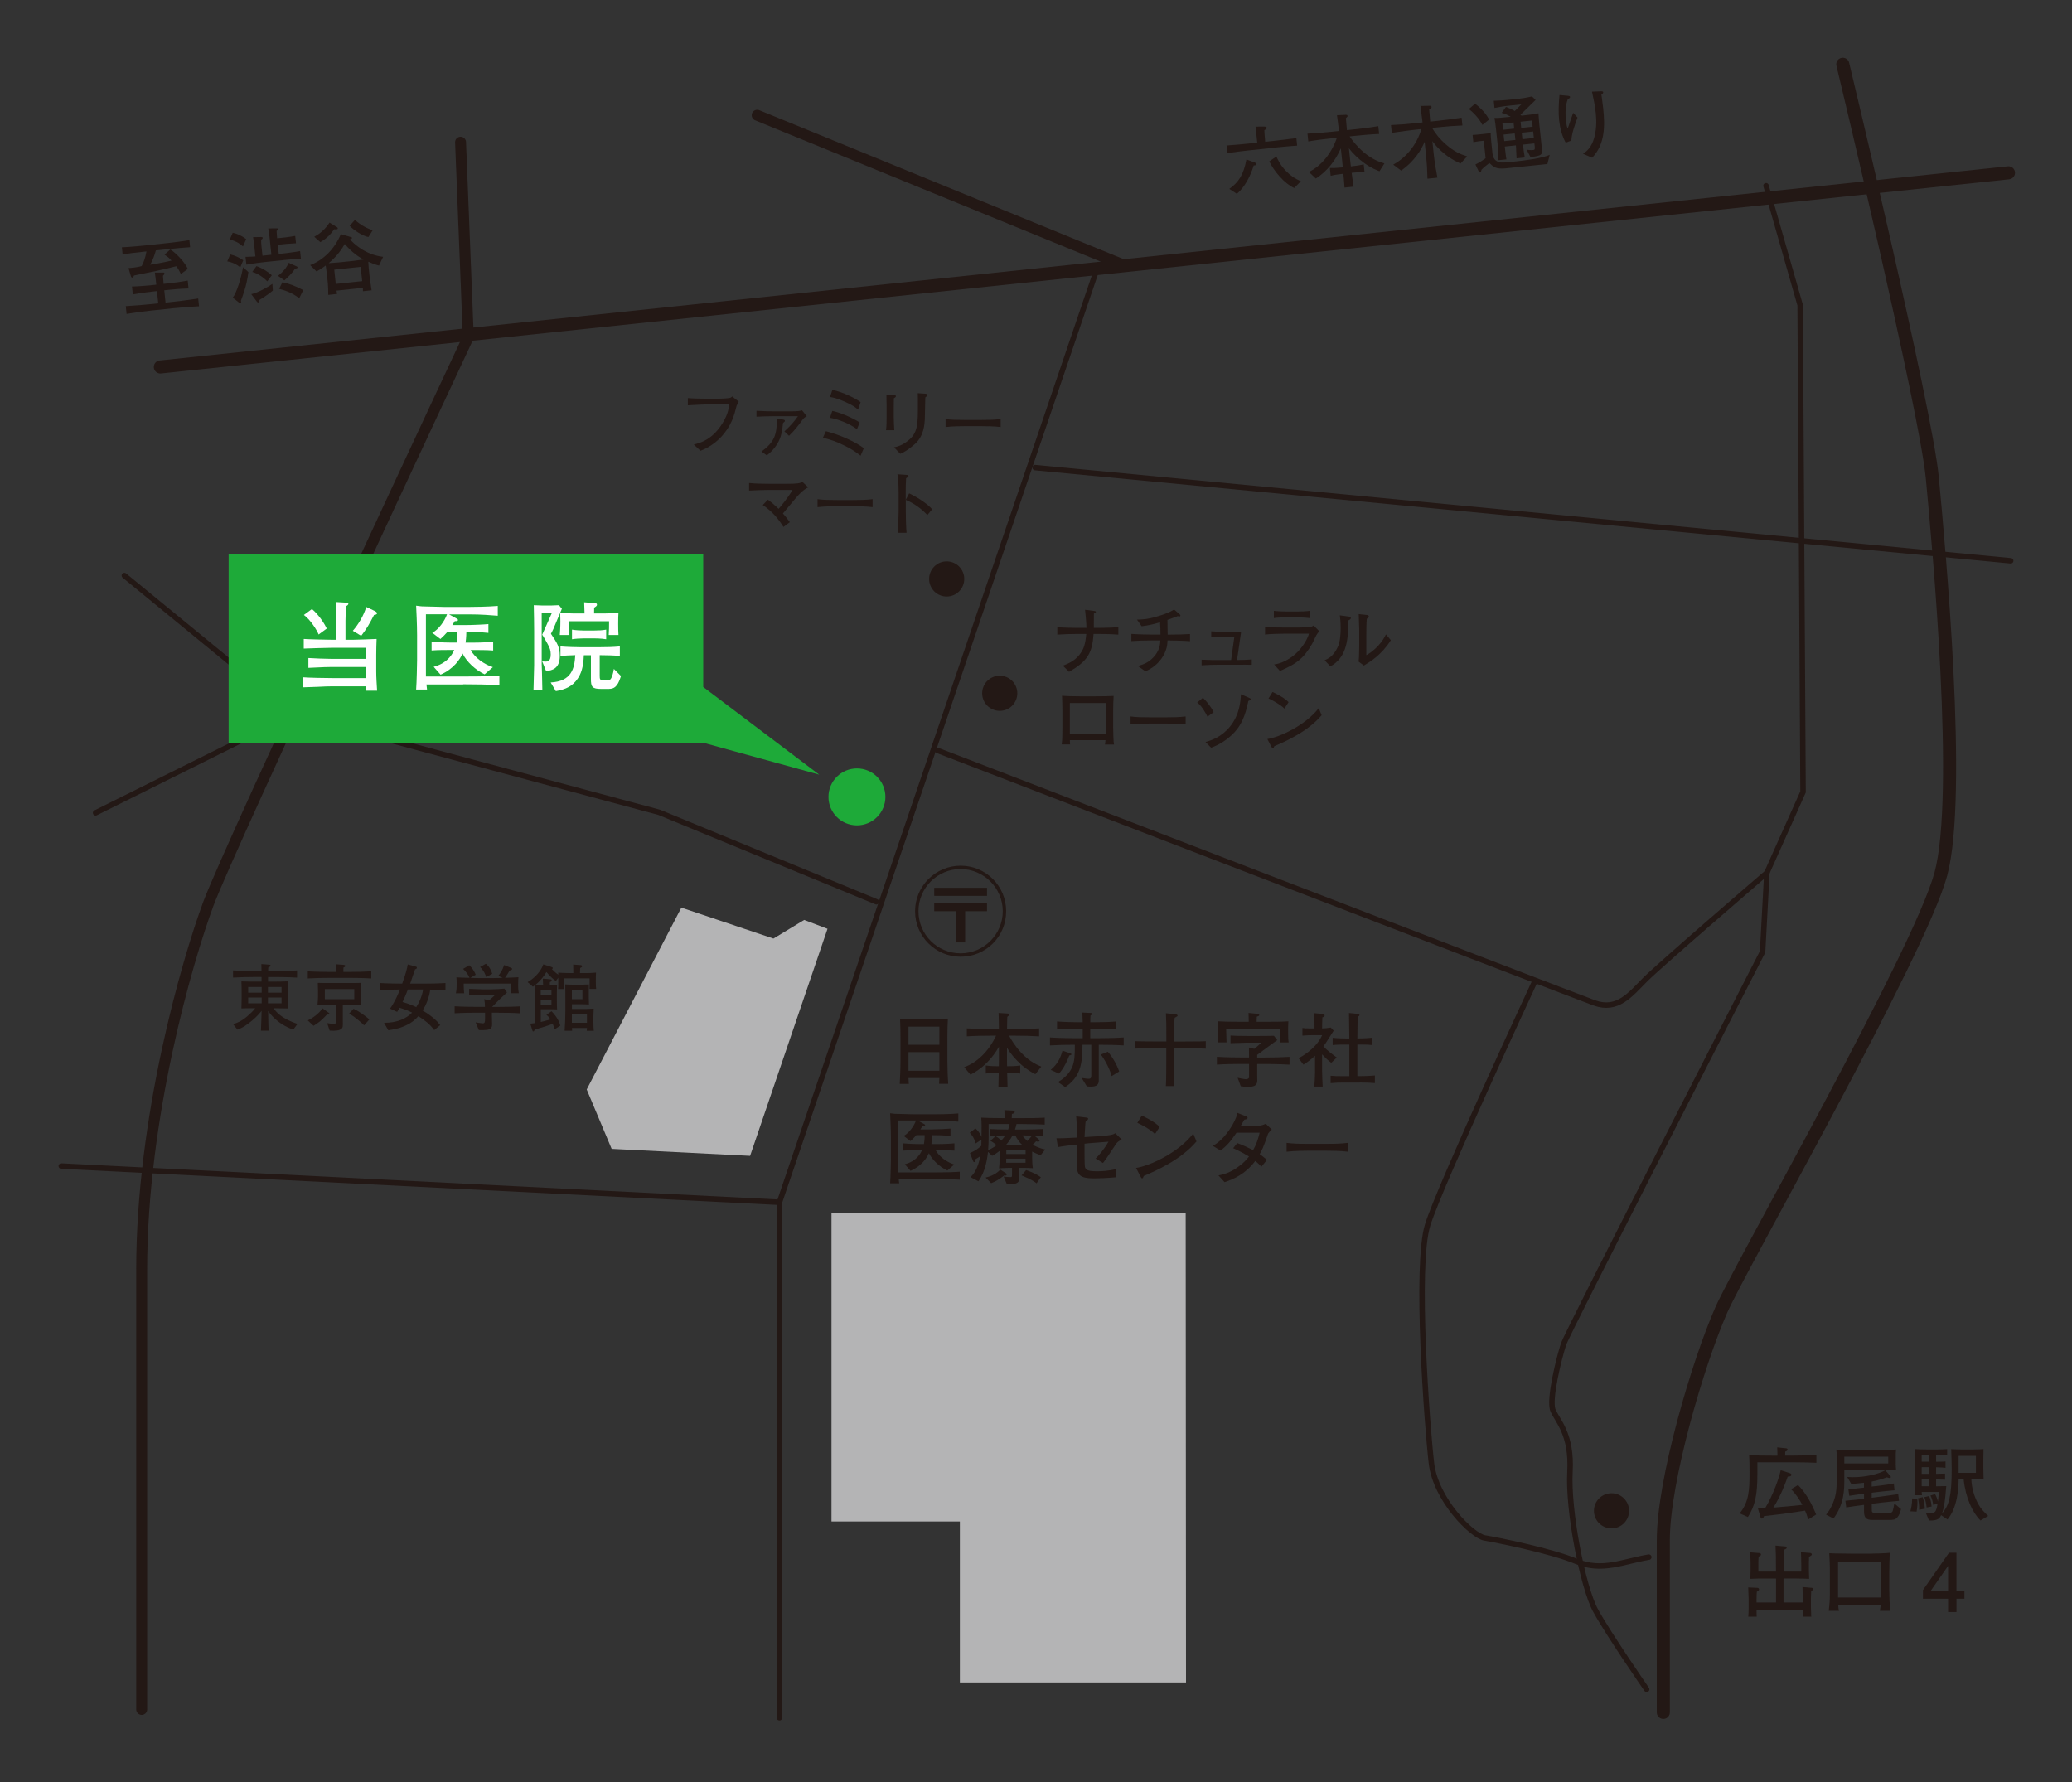 <?xml version="1.0" encoding="UTF-8"?>
<svg id="_レイヤー_1" data-name="レイヤー 1" xmlns="http://www.w3.org/2000/svg" viewBox="0 0 500 430">
  <rect x="0" y="0" width="500" height="430" fill="#333333" stroke="none"/>
  <defs>
    <style>
      .cls-1 {
        fill: #fff;
      }

      .cls-2 {
        fill: #b4b4b5;
      }

      .cls-3 {
        fill: #231815;
      }

      .cls-4 {
        fill: #1eaa39;
      }

      .cls-5 {
        stroke-width: 1.32px;
      }

      .cls-5, .cls-6, .cls-7 {
        fill: none;
        stroke: #231815;
        stroke-linecap: round;
        stroke-miterlimit: 10;
      }

      .cls-6 {
        stroke-width: 2.64px;
      }

      .cls-7 {
        stroke-width: 3.15px;
      }
    </style>
  </defs>
  <g>
    <line class="cls-7" x1="38.69" y1="88.55" x2="484.67" y2="41.7"/>
    <path class="cls-7" d="m444.69,15.51s20.05,83.3,21.6,99.76c1.54,16.46,7.2,76.62,2.06,95.65-5.14,19.03-48.31,94.56-52.98,105.18-5.66,12.86-13.99,41.14-13.99,55.54v41.56"/>
    <line class="cls-6" x1="182.72" y1="27.81" x2="270.88" y2="63.85"/>
    <path class="cls-6" d="m111.14,34.32l1.87,47.01s-57.59,122.9-62.74,136.78c-5.14,13.88-16.08,51.6-16.08,88.2v106.17"/>
    <line class="cls-5" x1="14.79" y1="281.37" x2="188.09" y2="290.11"/>
    <line class="cls-5" x1="30.01" y1="138.88" x2="70.84" y2="172.35"/>
    <line class="cls-5" x1="23.07" y1="196.14" x2="70.84" y2="172.35"/>
    <polyline class="cls-5" points="264.71 64.88 188.09 290.11 188.09 414.49"/>
    <path class="cls-5" d="m226.27,181.09s152.79,58.84,158.44,60.9c5.66,2.06,8.74-2.06,12.34-5.66,3.6-3.6,29.31-25.71,29.31-25.71l8.74-19.54-.7-117.46-8.23-28.8"/>
    <path class="cls-5" d="m397.88,375.74c-6.17,1.03-11.31,3.6-17.48,1.03-6.17-2.57-19.03-5.14-22.11-5.66s-11.83-9.26-12.86-18c-1.03-8.74-3.99-47.82-.9-57.59,3.09-9.77,25.79-58.6,25.79-58.6"/>
    <path class="cls-5" d="m397.36,407.63s-9.26-13.37-12.34-19.03c-3.09-5.66-6.68-24.17-6.17-33.42.51-9.26-3.09-12.34-4.11-14.91-1.03-2.57,1.54-12.86,2.57-15.94,1.03-3.09,48.03-94.67,48.03-94.67l1.03-19.03"/>
    <polyline class="cls-5" points="211.49 217.6 159.03 196 70.84 172.35"/>
    <polygon class="cls-2" points="286.12 292.72 200.65 292.72 200.65 367.13 231.63 367.13 231.63 405.98 286.2 405.98 286.12 292.72"/>
    <polygon class="cls-2" points="199.69 224.12 181.01 278.91 147.6 277.22 141.58 262.89 164.42 219.01 186.64 226.48 194.06 221.98 199.69 224.12"/>
    <line class="cls-5" x1="249.8" y1="112.83" x2="485.21" y2="135.32"/>
    <circle class="cls-4" cx="206.79" cy="192.29" r="6.87"/>
    <circle class="cls-3" cx="241.25" cy="167.29" r="4.24"/>
    <circle class="cls-3" cx="388.88" cy="364.56" r="4.24"/>
    <circle class="cls-3" cx="228.45" cy="139.7" r="4.24"/>
  </g>
  <g>
    <path class="cls-3" d="m226.62,261.51c.02-.63.04-.8.06-1.37h-7.45c.02.23.08,1.21.08,1.41h-2.19c.06-1.24.18-3.66.18-5.68v-4.94c0-1.62-.02-3.51-.1-5.13.82.06,2,.12,3.8.12h4.25c1.94,0,2.16-.06,3.49-.14-.08,1.39-.12,3.2-.12,4.61v5.37c0,1.47.08,4.35.2,5.76h-2.19Zm.06-13.78h-7.45v4.37h7.45v-4.37Zm0,6.15h-7.45v4.49h7.45v-4.49Z"/>
    <path class="cls-3" d="m249.84,259.2c-.61-.31-1.9-.98-3.41-2.31-1.39-1.25-2.62-2.7-3.43-4.06v2.84c0,.35,0,.47.02,1.61h.37c.94,0,1.88-.04,2.8-.18v1.94c-.84-.12-1.94-.18-2.8-.18h-.35c0,.65.02,1.33.1,3.41h-2.21c.06-2.04.08-2.68.08-3.41h-.35c-.94,0-1.86.04-2.78.18v-1.94c.92.14,1.84.18,2.78.18h.37c.02-1.06.02-1.18.02-1.53v-3.16c-1.61,2.84-3.94,5.25-6.86,6.72l-1.53-1.8c3.04-1.06,5.92-3.78,7.7-7.6h-1.23c-1.86,0-3.98.04-5.82.16v-1.92c1.94.12,3.88.16,5.82.16h1.92c-.02-2.04-.04-2.28-.08-3.88l2.04.12c.35.02.51.08.51.31,0,.16-.04.2-.45.51-.02.59-.06,2.24-.06,2.94h1.86c1.86,0,4.04-.04,5.88-.16v1.92c-1.96-.12-3.92-.16-5.88-.16h-1.37c.49.9,1.45,2.58,3.02,4.21,2.04,2.13,3.86,2.88,4.76,3.25l-1.43,1.82Z"/>
    <path class="cls-3" d="m265.15,252.11v8.58c0,1-.43,1.51-1.96,1.51-.39,0-.69-.04-.92-.06l-1.25-2.04c.29.04,1.18.21,1.65.21.67,0,.67-.35.67-.98v-7.23h-2.12c0,4.84-.63,7.86-4.17,10.21l-1.74-1.2c2.45-1.45,3.25-3.16,3.49-3.8.51-1.35.57-2.58.57-5.21-2,0-4,.04-6,.16v-1.92c1.96.14,4.8.18,5.88.18h2.02v-2.27h-1.43c-1.59,0-3.18.04-4.76.17v-1.94c1.64.14,4.04.18,4.76.18h1.43c-.02-1.08-.04-1.66-.08-2.33l2.06.1c.14,0,.31.02.31.2,0,.2-.16.28-.41.41-.04.51-.04.61-.04,1.19v.43h1.45c1.63,0,3.23-.04,4.84-.18v1.94c-2.08-.17-4.64-.17-4.84-.17h-1.47v2.27h1.82c2.1,0,4.17-.04,6.25-.18v1.92c-1.9-.12-4.09-.16-6-.16Zm-7.11,2.58c-.61,1.57-1.37,3.1-2.49,4.37l-2-.9c1.8-1.49,2.45-3.19,2.84-4.64l1.9.65c.18.06.25.13.25.23,0,.18-.06.18-.51.29Zm10.21,4.98c-.29-1.19-1.23-3.37-2.6-5.21l1.68-.67c.86.92,2.16,2.94,2.74,4.76l-1.82,1.12Z"/>
    <path class="cls-3" d="m284.89,252.95h-1.61v3.37l.02,2.7c0,1.02,0,2.37.06,3.04h-2.02c.08-.71.1-5.11.1-6.07v-3.04h-1.88l-2.7.02c-1.02,0-2.37,0-3.04.06v-1.8c.71.06,5.11.08,6.08.08h1.55v-1.7c0-2.49,0-2.82-.1-5.11l2.12.21c.2.02.69.08.69.35,0,.16-.02.16-.69.53-.04.39-.1.98-.12,2.14,0,.43-.06,2.41-.06,2.8v.79h1.94l2.7-.02c1.02,0,2.37,0,3.04-.06v1.8c-.71-.06-5.11-.08-6.07-.08Z"/>
    <path class="cls-3" d="m305.26,256.75h-1.88v2.74c0,.21.02,1.13.02,1.33-.06,1.18-.86,1.43-2.25,1.43-.51,0-1.25-.04-1.74-.14l-.75-2.04c.1.04,1.67.35,2.06.35.24,0,.61-.14.69-.39.02-.08,0-.16,0-.69v-2.61h-1.92c-1.88,0-4,.04-5.84.16v-1.88c2.21.14,5.08.16,5.84.16h1.92v-.35c0-1.51,0-1.66-.02-2.06l1.29.33c.1-.08,1.2-.96,1.67-1.49h-3.45c-.45,0-.63,0-3.96.12v-1.84c1.04.06,1.98.1,3.94.1h2.94c.29,0,2.7,0,3.6-.04l.8,1.04c-.1.06-4.19,3.04-4.84,3.55v.65h1.88c1.98,0,3.94-.04,5.92-.16v1.88c-2.6-.16-5.74-.16-5.92-.16Zm3.59-5.21c.06-.84.08-1.1.1-3.33h-13.07c.02.53.08,2.86.1,3.33h-2.1c.12-1.43.12-2.68.12-3.08,0-1.04-.04-1.49-.08-2.02,1.72.08,2.1.12,5.41.12h2c0-.27,0-1.1-.04-2.14l2.21.22c.18.02.37.06.37.27,0,.25-.22.29-.59.41-.02.41-.02.51-.04,1.24h2.02c1.35,0,4.45,0,5.64-.12-.06.71-.06,1.86-.06,2.61,0,1.68.06,2.06.12,2.49h-2.12Z"/>
    <path class="cls-3" d="m321.24,256.46c-.41-.33-1.22-.96-2.2-2.04v4.07c0,.79.1,3.04.14,3.7h-2.02c.16-1.86.18-3.51.18-3.61v-3.84c-1.14,1.1-2.14,1.73-2.8,2.16l-1.17-1.55c3.66-1.98,5.15-4.31,5.68-5.57h-2.19c-.86,0-1.7.06-2.57.12v-1.84c.65.1.8.1,2.27.1h.65v-.39c0-1,0-1.55-.06-3.29l2.14.2c.19.02.37.17.37.35,0,.27-.39.43-.55.47-.02.47-.06,1.39-.06,2.27v.39c.69-.02,1.39-.08,2.08-.21l.71.75c-.31.49-1.66,2.62-1.96,3.06-.23.33-.39.57-.53.74.98,1,2.08,1.86,3.23,2.67l-1.33,1.29Zm6.84,4.76h-3.49c-1.57,0-2.19.02-3.49.14v-1.78c1.1.1,1.61.1,3.49.1h1.02v-7.62h-.86c-1.02,0-2.22,0-3.16.12v-1.76c1.27.16,3.04.16,3.16.16h.86c-.02-3.02-.04-3.35-.08-6.14l2.04.2c.14.02.49.04.49.29,0,.2-.14.28-.45.43-.02,2.2-.04,2.35-.06,5.21h.37s1.78,0,3.16-.16v1.76c-.98-.12-2.2-.12-3.16-.12h-.37v7.62h.57c.94,0,2.47-.04,3.66-.16v1.84c-1.35-.1-1.88-.14-3.7-.14Z"/>
    <path class="cls-3" d="m224.28,284.51h-7.41c.02.22.04.39.12,1.02h-2.19c.12-1.45.19-5.47.19-5.94v-5.02c0-2.17-.16-5.23-.19-5.94,1.12.16,1.21.16,2.61.17.49,0,2.62.08,3.06.08h5.11c.57,0,3.68-.02,5.68-.2v1.98c-1.45-.12-3.37-.28-5.66-.28h-4.15l1.53.84c.16.08.26.16.26.27,0,.28-.33.25-.63.24-.27.43-.35.57-.51.8h2.59c1.37,0,3.96-.12,4.68-.2v1.78c-1.49-.18-3.51-.2-4.45-.2-.02,1.06-.12,1.94-.16,2.16h1.43s2.35,0,4.13-.18v1.76c-1.27-.1-2.86-.1-4.13-.1h-.39c.82,1.57,2.74,2.9,4.47,3.45l-1.66,1.45c-1.82-.84-3.63-2.53-4.45-4.19-.49,1.14-1.74,3.08-4.43,4.27l-1.39-1.59c.73-.2,3-.82,4.15-3.39h-.43c-1.33,0-2.9,0-4.13.1v-1.76c1.66.16,3.98.18,4.13.18h.9c.12-.67.18-1.37.18-2.16h-2.02c-.45.53-.86.92-1.41,1.43l-1.65-1.25c1.25-.61,2.55-2.43,2.98-3.72h-4.25v12.54h7.54c4.21,0,6.06-.08,7.27-.17v1.92c-2.04-.14-5.21-.18-7.31-.18Z"/>
    <path class="cls-3" d="m251.11,278.78c-1.16-.45-1.9-.82-2.04-.9v1.37c0,1.39.1,2.23.16,2.64-.8-.06-1.59-.08-2.39-.08h-.92v1.65c0,1.23,0,1.37-.14,1.64-.35.65-1.69.67-2.8.67l-.78-1.86c.39.06,1.25.13,1.64.13s.37-.13.37-.68v-1.55h-.47s-1.29,0-2.66.12c.08-.72.14-1.25.14-2.78v-1.43c-.59.47-1.12.79-1.8,1.18l-1-.94c-.2,1.57-.55,4.61-2.31,7.09l-1.9-1c.63-.63,1.76-1.9,2.35-5.07-.51.39-.88.57-1.12.69,0,.14-.02.75-.37.75-.16,0-.2-.14-.29-.37l-.71-1.82c1.41-.59,2.18-1.25,2.74-1.76l.02-1.47-1.39.92c-.33-1.35-1.02-2.16-1.43-2.59l1.37-1.04c.29.25.96.84,1.47,2.04.04-2.62.04-3.33-.06-4.64,1.06.06,2.49.12,5.33.12h.31c-.02-.47-.04-1.41-.06-1.94l2.1.12c.16,0,.39.02.39.31,0,.33-.39.43-.67.49-.02.27-.04.74-.04,1.02h2.33c1.78,0,3.88,0,5.62-.12v1.68c-1.22-.06-2.84-.14-5.51-.14h-1.29c-.16.71-.27,1.02-.37,1.33h2.47c1.88,0,3.33-.08,4.23-.12v1.66c-.33-.02-1.76-.08-2.06-.08l.94.77c.25.21.35.29.35.45,0,.12-.12.25-.37.25-.12,0-.35-.06-.47-.1-.37.41-.45.49-.84.84.22.12,1.61.87,3.04,1.14l-1.12,1.41Zm-8.5,4.9s-.1,0-.25-.06c-1.37,1.08-2.27,1.53-3.18,1.88l-1.35-1.35c2.18-.49,3.18-1.53,3.55-1.92l1.31.84c.16.1.23.21.23.35,0,.2-.16.25-.31.25Zm-4.04-12.46v3.08c0,1.33-.04,2.16-.12,3.21.41-.16,1.14-.47,2.04-1.18-.63-.57-1.1-.82-1.49-1.06l1.25-1.12c.43.25.86.53,1.37,1.08.41-.43.73-.88.96-1.25-.61,0-1.84.02-3.61.12v-1.66c1,.06,2.35.12,4.31.12.24-.65.29-1.06.35-1.33h-5.07Zm6.45,2.77h-.69c-.47.88-.92,1.54-1.61,2.33h4c-.8-.76-1.29-1.47-1.7-2.33Zm2.45,5.6h-4.66v.98h4.66v-.98Zm.02-2.04h-4.66v.92h4.66v-.92Zm2.64,7.99c-.43-.35-1.08-.86-3.61-1.92l1.1-1.28c2.08.71,3.04,1.37,3.55,1.73l-1.04,1.47Zm-2.72-11.56h-.71c.43.61,1.02,1.16,1.23,1.35.61-.64.94-1.12,1.12-1.33-.92-.02-1.65-.02-1.65-.02Z"/>
    <path class="cls-3" d="m268.74,276.88c-.2.32-1.7,2.65-2.57,3.76l-1.78-1.08c.92-.94,1.96-2.1,3.1-4.07l-4.96.39c-.14.02-.71.08-.82.1v2.1c0,.67,0,2.98.1,3.49.18.82.88,1.06,2.98,1.06.9,0,2.63-.06,4.51-.53v1.98c-2.24.2-4.17.27-5.27.27-3.49,0-4.19-.88-4.19-3.31,0-.31.02-2.78.02-2.92v-1.94c-1.53.18-3.18.35-4.57.61l-.35-2.12c1.12.02,1.49,0,4.92-.17,0-2.61-.02-3.41-.16-5.11l2.47.29c.35.04.41.16.41.27,0,.24-.18.33-.59.63-.08.49-.08.68-.1.9-.02.57-.06.8-.18,2.9l3.49-.21c3.06-.2,3.45-.43,3.94-.72l1.55,1.53c-.94.49-1.18.63-1.94,1.92Z"/>
    <path class="cls-3" d="m276,283.76c-.04.08-.14.39-.18.45-.04.08-.12.12-.21.12-.14,0-.2-.08-.41-.47l-1.06-2.04c3.02-.41,10.07-3.49,13.8-8.29l.79,1.9c-3.84,4.53-10.01,7.17-12.72,8.33Zm2.72-10.11c-1.29-1.24-3.31-2.29-4.27-2.7l1.08-1.76c2.92,1.39,3.8,2.23,4.31,2.72l-1.12,1.74Z"/>
    <path class="cls-3" d="m306.01,273.54c-1.1,3.27-1.53,4.09-2.02,4.95.69.49,1.12.87,1.74,1.39l-1.33,1.65c-.45-.51-.96-.96-1.49-1.39-2.51,3.35-5.6,4.53-7.41,5.11l-1.47-1.62c.92-.18,2.94-.55,5.37-2.53.75-.59,1.41-1.27,2-2.04-.78-.47-2.1-1.24-3.82-2l.98-1.24c1.04.35,3.35,1.43,3.84,1.69.75-1.29,1.23-2.72,1.57-4.19h-5.58c-1.63,2.37-2.35,3.14-3.84,4.31l-1.88-1.13c.76-.45,2.23-1.32,3.96-3.84.49-.71,1.24-1.92,1.67-3.06.18-.47.23-.75.29-1.06l2.14.84c.12.04.33.17.33.35,0,.27-.43.41-.78.45-.16.23-.88,1.53-.94,1.62h2.39c.35,0,1.53-.06,2.43-.21.59-.1,1-.29,1.29-.43l1.45,1.41c-.51.45-.61.59-.88.96Z"/>
    <path class="cls-3" d="m320.11,277.67h-4.49c-.25,0-3.19,0-5.15.24v-2.14c1.47.21,3.23.24,5.15.24h4.49c1.72,0,3.45-.02,5.15-.24v2.14c-1.7-.22-4-.24-5.15-.24Z"/>
  </g>
  <path class="cls-3" d="m231.81,230.86c-6.07,0-10.99-4.91-10.99-10.98s4.96-10.99,10.99-10.99,10.99,4.84,10.99,10.99-4.91,10.98-10.99,10.98Zm0-21.16c-5.56,0-10.17,4.5-10.17,10.17s4.56,10.17,10.17,10.17,10.17-4.57,10.17-10.17-4.61-10.17-10.17-10.17Zm-6.37,6.47v-1.95h12.74v1.95h-12.74Zm7.46,3.71v7.53h-2.18v-7.53h-5.28v-1.95h12.74v1.95h-5.28Z"/>
  <g>
    <path class="cls-3" d="m432.51,352.85h-8.43v2.94c0,5.07-.59,7.58-2.29,10.27l-1.98-.88c2.25-2.8,2.37-5.66,2.37-9.66,0-1.49,0-3.12-.1-4.45,1.94.18,3.88.18,5.82.18h1.02c0-.67-.02-1.33-.06-2l2.12.23c.21.02.37.06.37.29,0,.32-.27.41-.55.51-.02.22-.02.41-.02.96h1.74c1.61,0,3.14-.04,5.8-.16v1.9c-1.29-.06-3.02-.13-5.82-.13Zm3.84,13.81c-.31-1.06-.49-1.51-.77-2.14-3.1.47-5.45.84-9.91,1.32-.06.21-.18.59-.55.59-.22,0-.22-.1-.33-.47l-.57-1.94c.57-.04,1.04-.06,1.74-.1,2.12-3.51,3.55-7.98,3.74-9.15l2.27.72c.08.02.33.14.33.37,0,.39-.49.43-.9.45-.49,1.41-1.59,4.49-3.45,7.47,3-.24,3.39-.28,6.98-.65-.51-.98-1.37-2.43-2.72-3.78l1.68-1.02c1.92,1.94,3.37,4.62,4.37,7.13l-1.92,1.2Z"/>
    <path class="cls-3" d="m450.9,354.65h-5.84v2.47c0,2.12,0,5.86-2.61,9.29l-1.8-.92c.75-.84,1.29-1.88,1.72-2.94.61-1.49.86-2.96.86-5.49v-5.45c0-.57-.04-1.37-.1-1.84,1.51.16,3.02.16,4.53.16h4.11c1.82,0,4-.02,5.78-.16-.08.59-.08,1.25-.08,1.57v1.9c0,.39.04,1.12.08,1.51-1.02-.06-1.59-.1-6.66-.1Zm4.76-3.16h-10.6v1.65h10.6v-1.65Zm2.21,14.64c-.55.63-1.08.63-1.96.63h-4.06c-1.59,0-2.04-.55-2.04-2.16v-1.47c-1.02.13-3.68.49-4.29.61l-.2-1.61c.8-.04,4.33-.45,4.49-.47v-1.23c-.31.04-3.02.41-3.55.51l-.22-1.62c1.1-.04,2.66-.22,3.76-.35v-1.18c-1.7.21-2.47.24-3.08.25l-.98-1.65c.37.02.79.06,1.39.06,2.98,0,6.09-.71,7.82-1.67l1.12,1.28c.16.17.22.27.22.37,0,.08-.08.21-.33.21-.14,0-.19-.02-.65-.16-1.04.37-2.14.75-3.65,1.02v1.21l1.61-.18c.77-.08,3.12-.41,3.74-.57l.16,1.65c-.69.04-3.18.31-3.72.37l-1.78.22v1.21l2.16-.28c.41-.06,3.66-.49,4.23-.59l.2,1.61c-.69.04-3.9.39-4.25.43l-2.33.29v1.14c0,1.04.02,1.06,1.29,1.06h2.88c.23,0,.71,0,.88-.47.1-.25.29-1.16.39-1.82l1.63,1.37c-.31,1.02-.45,1.49-.88,1.96Z"/>
    <path class="cls-3" d="m462.51,364.76l-1.51-.08c.2-.77.43-1.84.43-3.1l1.23.06c0,.21.04.47.04.84,0,1.02-.12,1.82-.2,2.27Zm15.4,2.12c-1.9-1.84-3.61-5.47-4.06-9.97h-1.21c0,2.08-.27,6.88-2.68,9.74l-1.55-1.04c-.33.71-.65,1.35-2.92,1.29l-.8-1.92c.25.08.51.14,1.1.14,1.14,0,1.45-.24,1.78-2.33l-1.04.37c-.25-1.43-.43-1.8-.69-2.27l1.1-.37c.21.32.41.71.71,1.78.14-1.04.18-1.94.2-2.29h-4.11c0,.25,0,.33.06.79h-1.82c.08-.83.16-1.76.16-3.72v-4.23c0-.68,0-1.35-.14-3.19.96.06,1.72.1,3.25.1h2.23c.69,0,1.72-.04,2.39-.08v1.51c-2.14-.08-2.23-.08-2.66-.08v1.61c1.61-.02,1.7-.02,2.27-.06v1.53c-.49-.06-1.19-.12-2.27-.14v1.59c1.29-.02,1.43-.02,2.16-.06v1.47c-1.1-.04-1.23-.04-2.16-.06v1.65c.39,0,2.1-.04,2.45-.04-.1,1.29-.29,3.49-.59,5.03-.16.8-.35,1.33-.45,1.55,1.72-1.8,2.35-4.39,2.35-10.62,0-1.66-.08-3.53-.12-4.88.57.04,1.94.08,2.57.08h2.63c.27,0,1.49-.04,1.72-.04.35-.02.59-.04.88-.06,0,.39-.04,1.45-.04,2.27v2.55c0,.06.06,2.31.06,2.53-1.43-.06-1.7-.08-2.51-.08h-.45c.08,2.09.67,4.15,1.66,5.99.63,1.14,1.37,1.9,2.41,2.88l-1.86,1.1Zm-14.81-2.57c.04-1-.04-1.76-.27-2.76l1.14-.29c.35,1.06.47,1.86.51,2.8l-1.37.25Zm2.47-13.22h-1.84v1.61h1.84v-1.61Zm0,2.94h-1.84v1.61h1.84v-1.61Zm0,2.92h-1.84v1.67h1.84v-1.67Zm-.65,6.8c-.1-1.02-.27-1.69-.55-2.49l1.16-.27c.31.72.53,1.68.59,2.53l-1.2.24Zm11.89-12.44h-4.17v4.09h4.17v-4.09Z"/>
    <path class="cls-3" d="m437.06,384.01c-.02.27-.06,1.49-.06,1.74v2.25c0,.33.08,1.8.08,2.1h-2.04c-.02-.25.02-1.43.02-1.68h-11.19c.02.27.04,1.35.04,1.68h-2.02c.04-.59.08-1.39.08-2.02v-2.17c0-.55-.08-2.29-.1-2.86l2.2.1c.21,0,.41.12.41.37,0,.24-.12.31-.29.41-.08.04-.16.1-.25.16-.02.41-.06.96-.06,1.63v.96h4.7v-5.78h-3.06c-1.04,0-1.2,0-3.16.08.04-.47.08-1.08.08-2.13v-1.96c0-.65-.08-1.67-.08-2.31l2.16.17c.18.02.43.08.43.35,0,.24-.14.29-.57.53-.04.51-.06.96-.06,1.45v2.15h4.25c-.02-4.02-.02-4.5-.12-6.27l2.31.2c.1,0,.39.04.39.29,0,.24-.08.25-.71.57-.04,1.57-.04,2.19-.04,5.21h4.27v-1.72c0-1-.04-2.33-.08-2.96l2.2.18c.37.04.43.27.43.35,0,.2-.08.23-.67.59-.02.25-.04,1.43-.04,1.67v1.51c0,.35.06,1.82.06,2.13-.67-.02-1.9-.08-3.08-.08h-3.1v5.78h4.64v-1.24c0-.8-.04-1.98-.06-2.49l2.25.2c.14.02.37.04.37.25,0,.17-.06.21-.57.61Z"/>
    <path class="cls-3" d="m453.64,388.69c.06-.24.16-1.21.2-1.41h-10.23c-.02.16.02,1.02.18,1.41h-2.49c.18-1.37.27-2.74.27-4.11v-4.9c0-.88,0-1.84-.04-2.64-.08-1.74-.1-1.94-.1-2.25.65.04,1.22.08,2.74.08.49,0,2.72.04,3.17.04h3.63c.94,0,4.27-.1,5.05-.21-.04,1.04-.12,3.58-.12,4.66v4.19c0,.28.02,1.63.06,2.7.04.92.18,1.98.23,2.45h-2.57Zm.22-11.89h-10.31v8.68h10.31v-8.68Z"/>
    <path class="cls-3" d="m472.12,385.77v3.21h-2.02v-3.21h-6.07v-2.08l6.29-9.01h1.8v9.25h1.92v1.84h-1.92Zm-2.02-7.92l-4.23,6.07h4.23v-6.07Z"/>
  </g>
  <g>
    <path class="cls-3" d="m264.9,152.97h-1.02c-.28,4.69-1.53,6.62-5.9,9.14l-1.5-1.48c1.32-.51,3.24-1.25,4.52-3.38.48-.77.93-1.83,1.13-4.28h-2.09c-1.55,0-3.35.05-4.9.16v-1.78c1.64.12,4.19.16,4.9.16h2.13c-.02-1.53-.25-3.5-.33-4.37l2.18.28c.37.05.42.11.42.3,0,.16-.16.23-.47.32-.02.55-.02,2.97-.02,3.47h.95c.25,0,3.01-.02,4.97-.16v1.78c-2.11-.16-4.63-.16-4.97-.16Z"/>
    <path class="cls-3" d="m282.41,154.54h-.67c-.03.87-.11,2.45-1.44,4.35-1.41,1.97-3.08,2.73-3.89,3.1l-1.85-1.3c.81-.2,2.75-.67,4.23-2.61,1.11-1.48,1.18-2.78,1.21-3.54h-2.25c-1.58,0-3.15.04-4.74.16v-1.74c1.64.12,4.01.16,4.74.16h2.29c0-.93-.02-2.02-.11-2.96-1.85.55-2.87.76-4.44.95l-1.13-1.6c1.2-.02,2.61-.05,5.11-.83,1.34-.4,2.68-.86,3.85-1.6l1.34,1.13c.09.09.19.2.19.34,0,.19-.18.19-.23.19-.09,0-.12-.02-.42-.07-.41.14-2.13.79-2.48.92.03,2.33.05,2.57.05,3.54h.63c1.58,0,3.19-.04,4.77-.14v1.73c-2.06-.16-4.6-.16-4.77-.16Z"/>
    <path class="cls-3" d="m299.99,160.4h-6c-1.28,0-2.62.04-4.03.14v-1.36c1.3.05,2.15.09,2.75.09h4.37l.79-5.65h-2.83c-1.34,0-1.76.02-2.76.12v-1.41c1.3.12,2.22.12,2.5.12h4.72l-.99,6.81c1.48,0,2.29-.05,3.56-.14v1.3c-.67-.02-1.23-.04-2.06-.04Z"/>
    <path class="cls-3" d="m317.21,154.19c-.65,1.48-1.78,3.21-2.92,4.37-1.41,1.42-2.76,2.16-5.42,3.34l-1.41-1.57c1.55-.19,2.98-.92,4.24-1.8,2.18-1.52,3.77-4.12,4.17-5.63h-5.58c-1.32,0-3.75.07-5.02.21v-1.9c.28.05.49.11.93.14.85.05,2.48.07,3.19.07h4.21c.56,0,1.78-.04,2.29-.09.6-.07.83-.2,1.11-.39l1.37,1.39c-.58.56-.97,1.42-1.16,1.85Zm-4.1-5.21h-2.84c-.95,0-1.92.03-2.87.16v-1.74c.99.12,2.43.16,2.87.16h2.84c.97,0,1.94-.03,2.91-.16v1.74c-1.25-.16-2.78-.16-2.91-.16Z"/>
    <path class="cls-3" d="m325.86,149.4c-.07.05-.42.27-.47.32-.02,5.44-.71,9.03-4.35,11.08l-1.39-1.48c.69-.3,2.09-.88,3.13-3.12.32-.69.53-1.5.63-2.54.11-.92.11-1.64.11-2.06,0-1.69-.12-2.55-.21-3.12l2.08.28c.44.05.58.09.58.37,0,.12-.04.19-.11.27Zm3.24,11.18l-1.25-.93c.07-.37.11-1.52.11-1.96.02-.58.04-1.53.04-2.09v-3.59c0-.28-.09-3.28-.12-3.82l1.97.21c.23.02.47.11.47.35,0,.14-.07.23-.19.32-.16.12-.18.14-.3.25-.11.77-.12,3.03-.12,3.87v4.9c.46-.25,1.58-.87,2.96-2.38.88-.97,1.28-1.67,1.78-2.64l1.18,1.41c-2.25,3.56-4.98,5.19-6.51,6.11Z"/>
    <path class="cls-3" d="m266.64,179.66c.07-.37.07-.44.12-1.06h-8.58c0,.27,0,.72.04,1.02h-2.01c.05-.46.14-1.21.14-2.29.02-1.7.02-1.9.02-2.09v-3.66c0-.55-.05-3.24-.09-3.7,1.04.11,3.24.14,4.33.14h3.79c1.25,0,3.12-.02,4.33-.09-.07.92-.11,2.99-.11,3.98v3.49c0,.35.05,1.86.05,2.18.02,1.25.09,1.67.16,2.08h-2.2Zm.19-10.02h-8.66v7.39h8.66v-7.39Z"/>
    <path class="cls-3" d="m281.48,174.59h-4.03c-.23,0-2.87,0-4.63.21v-1.92c1.32.19,2.9.21,4.63.21h4.03c1.55,0,3.1-.02,4.63-.21v1.92c-1.53-.19-3.59-.21-4.63-.21Z"/>
    <path class="cls-3" d="m291.38,172.93c-.48-1-1.46-2.66-2.48-3.41l1.39-1.15c.9.86,2.18,2.5,2.57,3.49l-1.48,1.07Zm9.86-3.78c-.67,3.22-1.55,6.01-4.14,8.33-1.41,1.29-3.05,2.31-4.84,2.94l-1.36-1.37c1.39-.4,3.87-1.18,5.93-3.75,2.27-2.82,2.52-5.85,2.62-7.77l2.02.87c.3.12.37.21.37.32,0,.17-.05.21-.62.44Z"/>
    <path class="cls-3" d="m307.5,180.06c-.03.07-.12.35-.16.41-.04.07-.11.11-.19.11-.12,0-.18-.07-.37-.43l-.95-1.83c2.71-.37,9.05-3.14,12.4-7.45l.7,1.71c-3.45,4.07-9,6.44-11.43,7.48Zm2.45-9.08c-1.16-1.11-2.98-2.06-3.84-2.43l.97-1.58c2.62,1.25,3.42,2.01,3.87,2.45l-1,1.57Z"/>
  </g>
  <g>
    <path class="cls-3" d="m177.76,97.89c-.58,2.32-1.22,4.86-3.82,7.62-1.97,2.08-4.01,2.9-4.9,3.26l-1.62-1.51c1.55-.39,4.56-1.16,7.02-5.29,1.34-2.22,1.44-3.66,1.52-4.42h-4.21c-.99,0-4.49.16-5.76.25v-1.74c1.18.11,3.49.14,4.45.14h2.96c.23,0,1.57-.02,2.48-.14.47-.05.62-.21.81-.4l1.57,1.25c-.12.25-.21.41-.51.99Z"/>
    <path class="cls-3" d="m190.64,99.26c2.11,0,2.57-.14,2.91-.25l1.13,1.42c-.51.28-.76.49-1.09.95-.72,1-1.8,2.46-3.19,3.78l-1.11-1.07c1.5-1.37,2.4-2.4,3.26-3.66h-6.02c-1.23,0-2.54.05-3.98.12v-1.42c2.38.12,3.17.12,3.98.12h4.12Zm-6.9,9.72c3.12-2.3,3.72-4.01,3.75-7.89l1.22.12c.41.04.69.07.69.35,0,.14-.04.17-.27.35-.18.14-.19.23-.21.37-.19,2.32-.63,5.05-3.87,7.6l-1.3-.92Z"/>
    <path class="cls-3" d="m207.66,109.95c-1.15-.9-2.22-1.64-4.15-2.56-1.58-.76-3.22-1.42-4.95-1.72l.74-1.62c3.49.9,6.97,2.5,9.16,4.09l-.79,1.81Zm-.86-6.39c-1.88-1.39-4.63-2.45-6.53-2.74l.58-1.66c1.55.27,4.61,1.5,6.6,2.77l-.65,1.64Zm.26-4.72c-.53-.46-1.13-.99-3.17-1.9-1.96-.86-2.76-1-3.59-1.15l.56-1.71c2.66.53,5.74,2.15,6.82,2.96l-.62,1.8Z"/>
    <path class="cls-3" d="m215.7,96.12c-.02.53-.02,1.66-.02,2.2v2.55c0,.53.09,2.41.12,2.94h-1.99c.12-.79.14-2.13.14-2.96v-2.87c0-.69-.02-2.13-.05-2.78l1.76.11c.39.01.53.12.53.33,0,.17-.25.33-.49.47Zm7.91-.47c-.19.14-.21.14-.32.26-.03.85-.09,4.56-.12,5.3-.07,1.2-.23,3.96-2.34,5.88-.28.27-2.04,1.81-3.59,2.41l-1.5-1.57c.63-.12,2.02-.39,3.66-1.83,2.1-1.81,2.1-4.02,2.1-8.28,0-2.01,0-2.11-.03-2.94l1.81.12c.19.02.47.04.47.35,0,.09-.02.19-.14.28Z"/>
    <path class="cls-3" d="m236.84,102.83h-4.03c-.23,0-2.87,0-4.63.21v-1.92c1.32.19,2.9.21,4.63.21h4.03c1.55,0,3.1-.02,4.63-.21v1.92c-1.53-.19-3.59-.21-4.63-.21Z"/>
    <path class="cls-3" d="m192.08,120.13c-.51.6-2.68,3.24-3.15,3.77.71.81,1.13,1.34,1.67,2.1l-1.53,1.15c-1.13-1.76-2.55-3.63-5-5.29l1.23-1.28c.92.67,1.78,1.41,2.59,2.2.56-.63,2.25-2.66,3.36-4.56h-5.6c-1.04,0-3.13.07-4.88.16v-1.83c1.53.16,3.24.19,4.81.19h4.19c2.82,0,3.19-.12,3.87-.46l1.39,1.32c-1.27.6-2.47,1.96-2.96,2.54Z"/>
    <path class="cls-3" d="m205.94,122.16h-4.03c-.23,0-2.87,0-4.63.21v-1.92c1.32.19,2.91.21,4.63.21h4.03c1.55,0,3.1-.02,4.63-.21v1.92c-1.53-.19-3.59-.21-4.63-.21Z"/>
    <path class="cls-3" d="m223.79,124.27c-.95-.95-2.54-2.53-5.21-3.65v2.92c0,1.04.07,4.12.19,5.02h-2.13c.12-.88.14-2.22.14-2.59.02-.41.07-2.18.07-2.55v-4.6c0-.69-.05-2.57-.11-3.22-.04-.46-.09-.77-.18-1.16l2.34.16c.11,0,.33.04.33.27,0,.17-.19.3-.58.53-.07,1.09-.09,2.18-.09,3.26v1.96l.83-1.57c2.43,1.11,4.79,2.89,5.55,3.84l-1.16,1.39Z"/>
  </g>
  <g>
    <path class="cls-3" d="m70.77,248.46c-.9-.33-2.76-1.04-4.7-2.89-.83-.81-1.3-1.51-1.37-1.62.05,3.05.05,3.38.12,4.75h-1.85c.05-.71.14-3.96.16-4.77-.88,1.13-2.08,2.22-3.12,2.99-1.36,1.04-2.08,1.3-2.71,1.53l-1.06-1.32c.93-.28,1.92-.62,3.43-1.89.42-.37,1.37-1.2,1.92-1.95-2.04.01-2.27.01-3.33.05.03-.65.05-1.8.05-2.48v-2.04c0-.56-.02-1.44-.05-2.01.55.04,2.94.05,3.43.05h1.43v-1.11h-1.74c-1.73,0-3.43.04-5.14.14v-1.73c1.76.11,4.35.14,5.14.14h1.72c-.02-.6-.02-.76-.03-1.67l1.85.14c.28.02.37.09.37.23,0,.19-.16.28-.56.48,0,.12-.02.72-.02.83h1.76c1.74,0,3.47-.03,5.21-.14v1.73c-2.25-.14-5-.14-5.21-.14h-1.78c-.02.18-.02.95-.02,1.11h1.36c1.04,0,2.48-.02,3.5-.07-.03.74-.05,1.48-.05,2.22v2.04c0,.53.03,1.41.07,2.29-1.3-.04-2.47-.05-3.17-.05h-.35c.49.72,1.74,2.46,5.76,3.77l-1.02,1.39Zm-7.62-10.3h-3.26v1.37h3.26v-1.37Zm0,2.54h-3.26v1.41h3.26v-1.41Zm4.79-2.54h-3.28v1.37h3.28v-1.37Zm0,2.54h-3.28v1.41h3.28v-1.41Z"/>
    <path class="cls-3" d="m84.43,235.96h-5.05c-1.69,0-3.4.03-5.11.14v-1.72c1.76.11,4.33.14,5.11.14h1.71c0-.64-.02-1.24-.05-1.85l1.81.14c.37.03.47.12.47.26,0,.2-.21.3-.44.41,0,.35-.02.7-.02,1.04h1.57c1.72,0,3.45-.04,5.16-.14v1.72c-2.22-.14-4.97-.14-5.16-.14Zm-5.51,8.84c-1.39,1.5-2.22,2.12-3.26,2.73l-1.39-1.3c1.09-.53,2.57-1.48,3.56-2.92l1.51,1.09c.12.09.18.14.18.25,0,.21-.18.19-.6.16Zm5.04-2.38h-1.23v4.25c0,1.18,0,1.3-.33,1.58-.53.44-1.41.53-2.85.44l-.6-1.8c.35.05,1.18.16,1.58.16.51,0,.51-.14.51-.55v-4.09h-1.25c-.9,0-2.11.04-3.17.07.09-.79.12-1.78.12-1.96v-1.57c0-.58-.02-1.18-.05-1.78,1,.03,1.46.03,3.2.03h3.96c1.48,0,2.43,0,3.31-.03-.02.51-.03.65-.03,1.88v1.57c0,.05.03,1.65.05,1.87-1.55-.09-3.17-.09-3.22-.09Zm1.53-3.75h-7.1v2.43h7.1v-2.43Zm2.38,8.75c-.49-.53-1.36-1.23-1.67-1.48-.7-.58-.95-.74-1.95-1.36l1.07-1.16c1.04.46,2.94,1.73,3.8,2.59l-1.25,1.41Z"/>
    <path class="cls-3" d="m103.83,238.78c-.25,1.74-.9,3.59-1.85,5.05,1.44.84,2.45,1.67,2.99,2.15.46.4.76.76,1.25,1.39l-1.44,1.2c-.99-1.39-2.36-2.45-3.82-3.36-.79.9-1.48,1.42-2.43,1.94-1.88,1-3.31,1.21-4.82,1.46l-1.04-1.81c3.19.05,5.46-1.08,6.78-2.45-.97-.51-1.71-.76-3.01-1.18-.21.33-.48.79-.6,1l-1.72-.79c.92-1.23,1.72-2.92,2.41-4.61-1.58,0-3.17.05-4.74.16v-1.72c1.76.11,4.31.14,5.27.14,1-2.8,1.16-3.68,1.34-4.63l1.76.46c.33.09.44.11.44.32,0,.25-.21.32-.44.4-.19.55-1,2.96-1.18,3.45h3.29c1.74,0,3.49-.04,5.23-.14v1.72c-.69-.05-1.44-.09-3.66-.14Zm-5.39-.02c-.49,1.28-.85,2.04-1.3,3.03,1.36.37,2.52.85,3.31,1.23.62-1,1.36-2.45,1.66-4.26h-3.66Z"/>
    <path class="cls-3" d="m120.32,244.36h-1.62v.62c0,.32.05,1.8.05,2.15,0,.42,0,1.11-1,1.34-.35.09-1.71.14-2.2.09l-.77-1.86c.3.05,1.55.24,1.71.24.53,0,.56-.37.56-1.16v-1.41h-2.13c-.65,0-3.34.02-5.21.14v-1.69c2.08.14,5.07.14,5.21.14h2.11c0-.6-.05-1.27-.19-1.87l1.16.28c.32-.23.84-.67,1.44-1.25h-3.84c-.79,0-1.58.02-2.38.07v-1.58c.3.02,2.8.12,3.29.12h1.97c.79,0,2.5-.09,3.24-.17l.62.92c-.23.21-1.41,1.3-1.64,1.53l-.74.74-1.21,1.22h1.57c.77,0,3.52-.02,5.27-.14v1.69c-1.64-.11-3.61-.14-5.27-.14Zm2.99-4.68c.03-1.06.05-1.18.03-2.33h-11.44c0,.16,0,1.39.11,2.33h-1.99c.07-.35.19-.93.19-2.34,0-.71-.04-1.11-.07-1.52.49.07,2.52.11,3.17.12-.37-.85-.9-1.52-1.55-2.15l1.46-.88c.63.49,1.32,1.55,1.58,2.29l-1.3.76c.25,0,2.08.05,2.2.05h3.28c.05,0,2.13-.05,2.34-.05l-1.07-.49c.49-.6,1.07-1.51,1.41-2.61l1.55.64c.14.05.37.16.37.26,0,.32-.4.39-.6.42-.32.6-.95,1.57-1.11,1.76.88-.02,2.18-.07,3.24-.14-.03.39-.07.93-.07,1.81,0,1.16.07,1.65.16,2.06h-1.88Zm-5.97-3.93c-.21-.6-.56-1.53-1.48-2.41l1.39-.79c.99.79,1.37,1.85,1.53,2.43l-1.44.78Z"/>
    <path class="cls-3" d="m142.26,238.65c.03-.64.02-1.9.02-2.57h-6.15c0,.69,0,1.92.02,2.57h-1.48c.04-.39.05-.58.05-1.57v-1.16l-.56.77c-.83-.46-1.76-1.5-2.29-2.15-.58,1.04-1.72,2.38-2.64,3.1.23.02,1.23.03,1.44.03h.39c-.02-.84-.03-1.04-.07-1.53l1.71.16c.3.03.44.03.44.28,0,.18-.14.28-.44.39,0,.05-.02.61-.02.7h.39c.39,0,.97,0,1.36-.03-.02.26-.05,1.48-.05,1.78v2.11c0,.21.02,1.16.02,1.36,0,.27.02.44.04.69-.37-.02-1.13-.05-1.99-.05h-1.95v3.08c1.11-.25,2.2-.6,2.34-.63-.33-.49-.53-.71-.97-1.11l1.22-.85c.16.14,1.67,1.64,2.13,3.47l-1.43.92c-.03-.33-.12-.69-.41-1.36-1.64.62-3.63,1.2-4.33,1.39-.18.4-.19.44-.35.44s-.16-.05-.25-.32l-.49-1.55c.53-.05.7-.07,1.09-.12v-4.95c0-.6-.02-3.26-.02-3.81-.02-.17-.02-.19-.02-.32-.16.12-.25.18-.41.28l-1.28-1.11c2.85-1.64,3.68-3.93,3.79-4.28l2.09.67c.09.03.19.11.19.23s-.11.21-.19.26c.69.74,1.39,1.25,1.53,1.34-.02-.09-.02-.14-.03-.51.79.09,2.39.11,2.68.11h.97c0-.21,0-1.16-.03-2.06l1.76.14c.11,0,.4.04.4.3,0,.2-.37.35-.47.39-.02.32-.04.76-.05,1.23h1.48c.3,0,1.32,0,2.39-.11-.05.69-.05,1.44-.05,2.13,0,1.15.03,1.39.09,1.81h-1.58Zm-9.19.3h-2.59v1.18h2.59v-1.18Zm0,2.29h-2.59v1.23h2.59v-1.23Zm8.52,7.48c.04-.4.04-.44.05-.67h-3.61c.02.33.02.37.03.67h-1.81c.11-1.42.18-3.24.18-4.66v-3.1c0-.17,0-2.68-.03-3.43.53.03.67.07,1.8.07h2.15c.44,0,1.36-.02,1.76-.05-.02.44-.03,1.2-.03,1.65v1.3c0,.51.02,1.37.05,1.89-.35-.02-1.36-.07-1.97-.07h-2.15v1.15h2.85c.49,0,1.2,0,2.41-.09-.02.17-.07,1.42-.07,1.81v1.46c0,.95.05,1.57.09,2.08h-1.69Zm-1.04-9.79h-2.55v2.18h2.55v-2.18Zm1.09,5.85h-3.64v2.02h3.64v-2.02Z"/>
  </g>
  <g>
    <path class="cls-3" d="m308,35.59l-6.8.72c-.58.06-3.59.4-5.02.63l-.19-1.83c1.54-.09,4.91-.42,5.04-.44l2.36-.25-.41-3.86,2.02-.02c.58,0,.66.18.67.31.03.23-.14.33-.56.56,0,.6.03.84.2,2.8l2.52-.27c.56-.06,3.57-.4,5-.62l.19,1.83c-1.54.08-4.91.42-5.03.43Zm-5.31,4.33l-.16.02c-.72,2.39-2.06,5.13-4.05,6.83l-1.83-1.19c2.19-1.56,3.42-3.31,4.13-7.1l1.9.7c.38.13.47.26.49.41.03.27-.26.3-.47.32Zm9.62,5.45c-2.37-1.08-4.87-4.05-6.02-6.42l1.72-1.19c.28.63.94,2.12,2.35,3.54,1.11,1.15,2.07,1.78,3.56,2.44l-1.62,1.63Z"/>
    <path class="cls-3" d="m332.87,41.32c-.63-.24-1.96-.76-3.58-1.91-1.49-1.09-2.85-2.38-3.78-3.62l.29,2.78c.04.35.05.47.18,1.58l.37-.04c.92-.09,1.84-.23,2.73-.46l.2,1.9c-.84-.03-1.92.03-2.76.12l-.35.04c.07.63.16,1.3.45,3.33l-2.17.23c-.15-2-.2-2.64-.28-3.34l-.35.04c-.92.1-1.82.23-2.71.46l-.2-1.9c.92.04,1.82-.01,2.75-.11l.37-.04c-.09-1.04-.1-1.16-.14-1.5l-.33-3.09c-1.28,2.95-3.32,5.55-6.03,7.3l-1.68-1.6c2.87-1.36,5.41-4.33,6.76-8.25l-1.21.13c-1.82.19-3.89.45-5.69.76l-.2-1.88c1.91-.09,3.82-.25,5.72-.45l1.88-.2c-.23-2-.27-2.22-.48-3.8l2.01-.09c.35-.02.51.03.53.26.02.15-.02.19-.39.55.04.57.17,2.19.25,2.88l1.82-.19c1.82-.19,3.95-.46,5.75-.76l.2,1.88c-1.93.08-3.86.25-5.78.45l-1.34.14c.58.84,1.69,2.38,3.4,3.82,2.22,1.88,4.08,2.42,5,2.69l-1.22,1.93Z"/>
    <path class="cls-3" d="m352.49,39.47c-4.16-1.74-6.46-4.86-6.84-5.42l.33,3.15c.23,2.19.58,3.98.89,5.67l-2.4.25c-.01-.47-.11-2.69-.12-3-.03-.46-.18-2.29-.23-2.69l-.34-3.21c-.73,1.75-2.38,4.67-5.67,6.94l-1.9-1.43c5.3-2.93,6.7-8.22,6.78-8.58l-1.46.15c-.83.09-3.63.43-5.67.77l-.2-1.89c1.9-.08,3.8-.24,5.7-.44l1.92-.2c-.09-.83-.19-1.59-.5-3.97l2.11-.05c.17,0,.54-.02.57.29.01.14,0,.23-.58.59.1,1.31.11,1.46.25,2.94l1.82-.19c.94-.1,3.8-.44,5.75-.76l.2,1.89c-1.84.07-3.95.24-5.78.43l-1.52.16c.86,1.52,2.01,2.86,3.33,3.99,1.93,1.7,3.53,2.38,5.12,2.88l-1.59,1.7Z"/>
    <path class="cls-3" d="m357.73,30.15c-.48-.88-1.29-2.25-3.26-3.85l1.49-1.28c1.91,1.49,2.8,2.73,3.39,3.82l-1.63,1.32Zm15.67,9.43c-3.07.32-9.08.96-10.1,1.05-2.33.19-2.82-.28-3.9-1.29-.63.49-1.5,1.19-1.89,1.61-.08.36-.13.64-.38.66-.15.01-.23-.11-.27-.2l-.82-1.72c.89-.39,2.36-1.41,2.46-1.5l-.45-4.23-1.36.15c-.08,0-.57.1-1.15.2l-.18-1.74c.39-.02,1-.07,1.4-.11l1.54-.16c.65-.07.84-.09,1.44-.17-.01.25-.02.33.03,1.01.02.19.09,1.08.11,1.25l.29,2.75c.06.6.35,1.27.83,1.62.86.61,1.68.52,3.91.29,3.92-.41,7.11-.88,9.05-1.67l-.56,2.23Zm-1.89-9.1l.52,4.9c.14,1.37.21,1.76-.5,2.09-.65.28-1.57.36-2.23.39l-.92-1.77c.52.14,1.04.16,1.58.11.31-.03.47-.09.39-.84l-.08-.75-2.76.29c.11,1.04.26,2.07.44,3.1l-1.98.21c-.05-.61-.1-2.2-.13-2.7-.01-.13-.02-.19-.03-.43l-2.69.28c.03.31.12.92.18,1.55.07.61.15,1.21.22,1.55l-1.94.2c.03-.84-.13-3.21-.16-3.56l-.37-3.53c-.1-.94-.25-2.21-.41-3.12.72.02.96.04,3.05-.19l.87-.09c-.48-.26-1.38-.75-2.18-.95l1.03-1.43c.83.3,1.52.63,2.12,1l1.58-1.6-3.24.34c-1.1.11-2.16.31-3.23.52l-.18-1.73c1.08-.02,2.7-.15,3.01-.18l3.04-.32c.6-.06,1.69-.2,3.18-.55l.87.84-3.66,3.58c.15.15.17.14.26.21l1.07-.11c.96-.1,2.07-.26,3.02-.45.03.62.15,2.16.25,3.14Zm-6.27-.93l-2.69.28.16,1.49,2.69-.28-.16-1.49Zm.28,2.65l-2.69.28.17,1.57,2.69-.28-.17-1.57Zm4.17-3.12l-2.76.29.16,1.49,2.76-.29-.16-1.49Zm.28,2.65l-2.76.29.17,1.57,2.76-.29-.17-1.57Z"/>
    <path class="cls-3" d="m379.18,33.93l-1.36.49c-.91-1.63-1.39-3.62-1.59-5.48-.18-1.73-.11-3.93.1-6.01l2.14.2c.16.03.39.06.42.27.02.17-.2.35-.61.65-.57,1.64-.57,3.4-.39,5.11.07.63.25,1.7.41,1.69.08-.01.09-.05.21-.4.15-.42,1.02-3.02,1.12-3.22l1.05,1.13c-.66,1.81-1.41,3.8-1.49,5.57Zm7.26-11.08c.07.52.26,1.74.43,3.28.46,4.34.43,8.75-2.67,11.93l-2.2-.95c.49-.32,1.71-1.11,2.44-3.05.89-2.42.83-5.06.65-6.73-.19-1.75-.54-3.5-.92-5.21l2.2-.09c.17,0,.48-.01.51.25.02.23-.27.44-.45.57Z"/>
  </g>
  <g>
    <path class="cls-3" d="m40.43,60.12l-2.82.3c-.3,1.2-.78,2.37-1.36,3.46,2.94-.48,4.25-.79,5.14-1-.42-.46-.59-.64-.85-.83-.13-.11-.74-.53-.84-.61l1.4-1.25c1.45.89,3.6,3.23,4.22,4.7l-1.66,1.23c-.35-.68-.73-1.42-1.13-1.88-.55.17-3.54.86-4.34,1.04-.47.11-5.04,1.03-5.84,1.2-.08.16-.18.48-.45.51-.19.02-.3-.3-.34-.43l-.55-1.86c.46-.03,2.14-.18,3.17-.49.4-.63.95-2.18,1.16-3.54l-.31.03c-2.51.27-3.91.43-5.44.67l-.18-1.7c2.42-.11,5.03-.38,5.47-.43l5.38-.57c1.8-.19,3.62-.44,5.44-.72l.18,1.7c-1.66.1-3.18.24-5.47.48Zm1.68,14.23l-5.78.61c-1.94.2-3.86.46-5.78.79l-.2-1.88c2.35-.13,4.89-.36,5.82-.46l2.02-.21-.31-2.96-1.36.15c-1.44.15-3.07.38-4.47.65l-.2-1.9c1.68-.04,3.82-.23,4.51-.3l1.36-.15c-.13-1.21-.18-1.67-.35-2.92h1.82c.35-.01.47-.02.49.21.02.19-.05.27-.35.57.03.45.11,1.45.15,1.95l1.29-.14c1.52-.16,3.03-.38,4.53-.65l.2,1.9c-1.99.05-4.01.24-4.57.31l-1.29.13.31,2.96,2-.21c.35-.04,2.9-.31,5.88-.77l.2,1.88c-1.99.09-3.95.24-5.91.45Z"/>
    <path class="cls-3" d="m57.98,64.5c-.83-.65-1.67-1.14-3.14-1.44l.72-1.67c1.11.27,2.03.66,3.14,1.41l-.71,1.69Zm.65-5.04c-.45-.41-1.25-1.13-3.17-1.68l.7-1.62c1.17.26,2.09.67,3.25,1.54l-.78,1.77Zm-.5,13.1c.05.17.06.23.07.3.02.16.01.29-.18.31-.1.01-.18-.04-.3-.13l-1.56-1.21c.93-1.12,2.06-4.8,2.49-7.35l1.29,1.17c-.21,1.52-.44,3.34-1.8,6.91Zm10.04-9.77l-4.34.45c-.5.05-2.86.34-4.38.62l-.2-1.88c.66-.01,1.72-.05,2.38-.1l-.28-2.67c0-.08-.2-1.51-.27-1.99l1.94-.03c.12,0,.35,0,.37.2.02.19-.18.33-.38.47,0,.58.06,1.33.08,1.5l.25,2.34,2.15-.23-.46-4.38c-.02-.17-.26-1.72-.29-1.97l2.04-.02c.13,0,.33,0,.35.17.02.19-.14.29-.38.45.02.56.11,1.54.13,1.77l1.92-.2c.56-.06,2.1-.3,2.44-.37l.19,1.78c-.23,0-2.06.12-2.33.15l-2.06.22.23,2.21.73-.08s2.5-.27,4.42-.62l.2,1.88c-1.94.05-4.28.3-4.45.32Zm-2.33,7.33c-.53.46-1.97,1.54-3.33,2.31,0,.33,0,.55-.19.56-.1.01-.19-.01-.33-.2l-1.36-1.81c1.58-.31,4.14-1.78,5.1-2.48l.11,1.62Zm-1.34-2.23c-1.04-1.06-2.4-1.94-3.62-2.28l1-1.39c1.19.38,2.67,1.24,3.71,2.2l-1.09,1.47Zm6.72-3.08c-.65,1.02-1.65,2.04-2.6,2.85l-1.53-1.1c1.79-1.41,2.31-2.55,2.58-3.14l1.89.85c.12.04.23.13.24.23.03.27-.34.29-.59.31Zm.99,7.18c-1.74-1.45-3.79-2.01-4.86-2.29l.8-1.6c1.69.35,3.02.87,5.03,1.9l-.97,1.98Z"/>
    <path class="cls-3" d="m91.47,64.08c-1-.24-1.62-.51-2.6-.93,0,.19.08,1.35.1,1.48l.2,1.94c.02.15.37,2.72.5,3.48l-2.09.22c0-.11-.01-.65,0-.81l-6.38.67c0,.08.14.74.14.8l-2.13.23c0-.7-.02-2.04-.09-2.74l-.21-2.02c-.02-.15-.13-1-.2-1.52-.04-.4-.07-.44-.13-.8-1.22.93-1.87,1.25-2.22,1.4l-1.52-1.51c3.4-1.28,6-4.11,7.41-7.48l2.14.63c.48.14.54.15.55.27.02.21-.24.3-.49.36.8.93,3.66,3.74,8,4.22l-.98,2.1Zm-10.28-8.74c-.19.02-.41-.01-.55-.02-.72,1.05-1.67,2.16-3.34,3.11l-1.46-1.3c1.34-.75,2.54-1.67,3.68-3.42l1.7,1.05c.15.08.27.16.29.33.02.19-.21.24-.32.25Zm2,3.54c-1.47,2.58-3.08,3.94-3.88,4.62.35-.04,2.04-.14,2.43-.18l3.56-.37c.36-.04,1.95-.27,2.41-.33-.82-.44-2.78-1.65-4.51-3.74Zm3.85,5.52l-6.38.67.36,3.44,6.38-.67-.36-3.44Zm1.86-7.2c-1.29-.25-3.42-1.52-4.52-2.71l1.27-1.43c1.4,1.29,3.06,2.14,4.3,2.48l-1.05,1.66Z"/>
  </g>
  <g>
    <polygon class="cls-4" points="169.7 179.22 55.17 179.22 55.17 133.67 169.7 133.67 169.7 165.77 197.69 186.92 169.7 179.22"/>
    <g>
      <path class="cls-1" d="m88.24,166.66c.05-.28.05-.35.09-1.05h-8.23c-1.03,0-1.97.05-3.45.12-1.36.05-2.58.09-3.52.12v-2.42c1.45.12,5.47.19,6.99.19h8.26v-2.68h-8.21c-1.01,0-2.06.03-5.75.21v-2.37c1.1.09,4.62.21,5.75.21h8.21v-2.68h-8.42c-1.06,0-5.7.14-6.66.19v-2.32c1.24.09,5.39.19,6.68.19h1.2v-4.55c0-.94-.07-3.64-.14-4.55l2.35.14c.42.03.68.05.68.28,0,.26-.31.44-.61.61-.05,1.36-.09,3.17-.09,3.49v4.58h1.95c.61,0,4.76-.14,5.56-.19-.05.71-.09,3.12-.09,3.87v3.99c0,1.45.12,3.07.21,4.62h-2.74Zm-11.35-13.56c-.4-1.01-1.97-3.57-3.56-4.71l1.95-1.43c.61.47,2.42,2.3,3.57,4.71l-1.95,1.43Zm13.37-4.71c-1.22,2.34-1.69,3.19-3.1,5.04l-2.02-1.22c1.36-1.55,2.63-3.68,3.24-5.75l2.13,1.01c.14.07.47.28.47.52,0,.28-.35.35-.73.4Z"/>
      <path class="cls-1" d="m111.78,165.16h-8.87c.02.26.05.47.14,1.22h-2.63c.14-1.74.23-6.55.23-7.11v-6.01c0-2.6-.19-6.26-.23-7.11,1.34.19,1.45.19,3.12.21.59,0,3.14.09,3.66.09h6.12c.68,0,4.41-.03,6.8-.24v2.37c-1.74-.14-4.03-.33-6.78-.33h-4.97l1.83,1.01c.19.09.31.19.31.33,0,.33-.4.3-.75.28-.33.52-.42.68-.61.96h3.1c1.64,0,4.74-.14,5.61-.24v2.13c-1.78-.21-4.2-.23-5.32-.23-.02,1.27-.14,2.32-.19,2.58h1.71s2.81,0,4.95-.21v2.11c-1.52-.12-3.42-.12-4.95-.12h-.47c.99,1.88,3.28,3.47,5.35,4.13l-1.99,1.73c-2.18-1.01-4.34-3.02-5.33-5.02-.59,1.36-2.09,3.68-5.3,5.11l-1.67-1.9c.87-.23,3.59-.99,4.97-4.06h-.52c-1.59,0-3.47,0-4.95.12v-2.11c1.99.19,4.76.21,4.95.21h1.08c.14-.8.21-1.64.21-2.58h-2.42c-.54.63-1.03,1.1-1.69,1.71l-1.97-1.5c1.5-.73,3.05-2.91,3.56-4.46h-5.09v15.01h9.03c5.04,0,7.25-.09,8.7-.21v2.3c-2.44-.16-6.24-.21-8.75-.21Z"/>
      <path class="cls-1" d="m146.89,153.22c.09-1.15.09-1.99.09-3.31h-9.64c0,1.76,0,2.37.07,3.31h-2.32c.05-.7.14-1.76.14-3.28,0-.61-.02-1.36-.07-2.04-1.1,2.63-1.27,3.05-1.62,3.85-.19.44-.33.7-.59,1.17,1.5,2.25,2.14,3.22,2.14,5.33,0,3.08-1.81,3.52-3.31,3.68l-.94-2.34c.35.03.66.05.77.05.47,0,1.29,0,1.29-1.71,0-.99-.21-1.57-.77-2.58-.68-1.24-.82-1.45-1.29-2.2l2.32-5.21h-2.44v12.38c0,.24.07,1.85.07,2.06.02.75.07,3.57.09,4.22h-2.14c.02-.66.16-5.45.16-6.08v-8.09c0-1.6-.05-4.83-.09-6.4.28.03,1.62.07,1.9.07h2.44c.21,0,1.41-.05,1.74-.07l.7.87c-.05.09-.26.66-.42.99.75.05,2.6.14,3.33.14h2.56c-.05-1.81-.05-2-.09-2.7l2.6.21c.26.02.49.07.49.37,0,.26-.14.37-.68.73,0,.21-.02,1.2-.02,1.38h2.79s1.66-.03,3.1-.12c-.05.59-.07,1.41-.07,2.63,0,1.15.02,1.9.07,2.7h-2.37Zm.19,13.02h-1.97c-2.23,0-2.51-.49-2.51-2.44v-5.7h-1.71c-.12,3.05-.7,4.48-1.48,5.65-1.24,1.83-2.86,2.6-5.28,3.02l-1.24-2.09c5.04-.28,5.75-3.36,5.93-6.59-1.36.04-2.44.09-3.57.19v-2.3c1.64.14,4.03.19,4.79.19h4.71c1.62,0,3.24-.04,4.83-.19v2.3c-1.5-.14-3.33-.19-4.86-.19v4.99c0,.77.07,1.03.68,1.03h1.38c.47,0,.68-.26.91-.89.23-.61.38-1.36.45-1.81l1.71,1.71c-.54,1.69-1.13,3.1-2.79,3.1Zm-3.59-12.2h-2.72c-.82,0-2.04.09-2.74.21v-2.32c.94.17,2.32.21,2.74.21h2.72c.94,0,1.88-.04,2.79-.21v2.32c-1.2-.21-2.67-.21-2.79-.21Z"/>
    </g>
  </g>
</svg>
